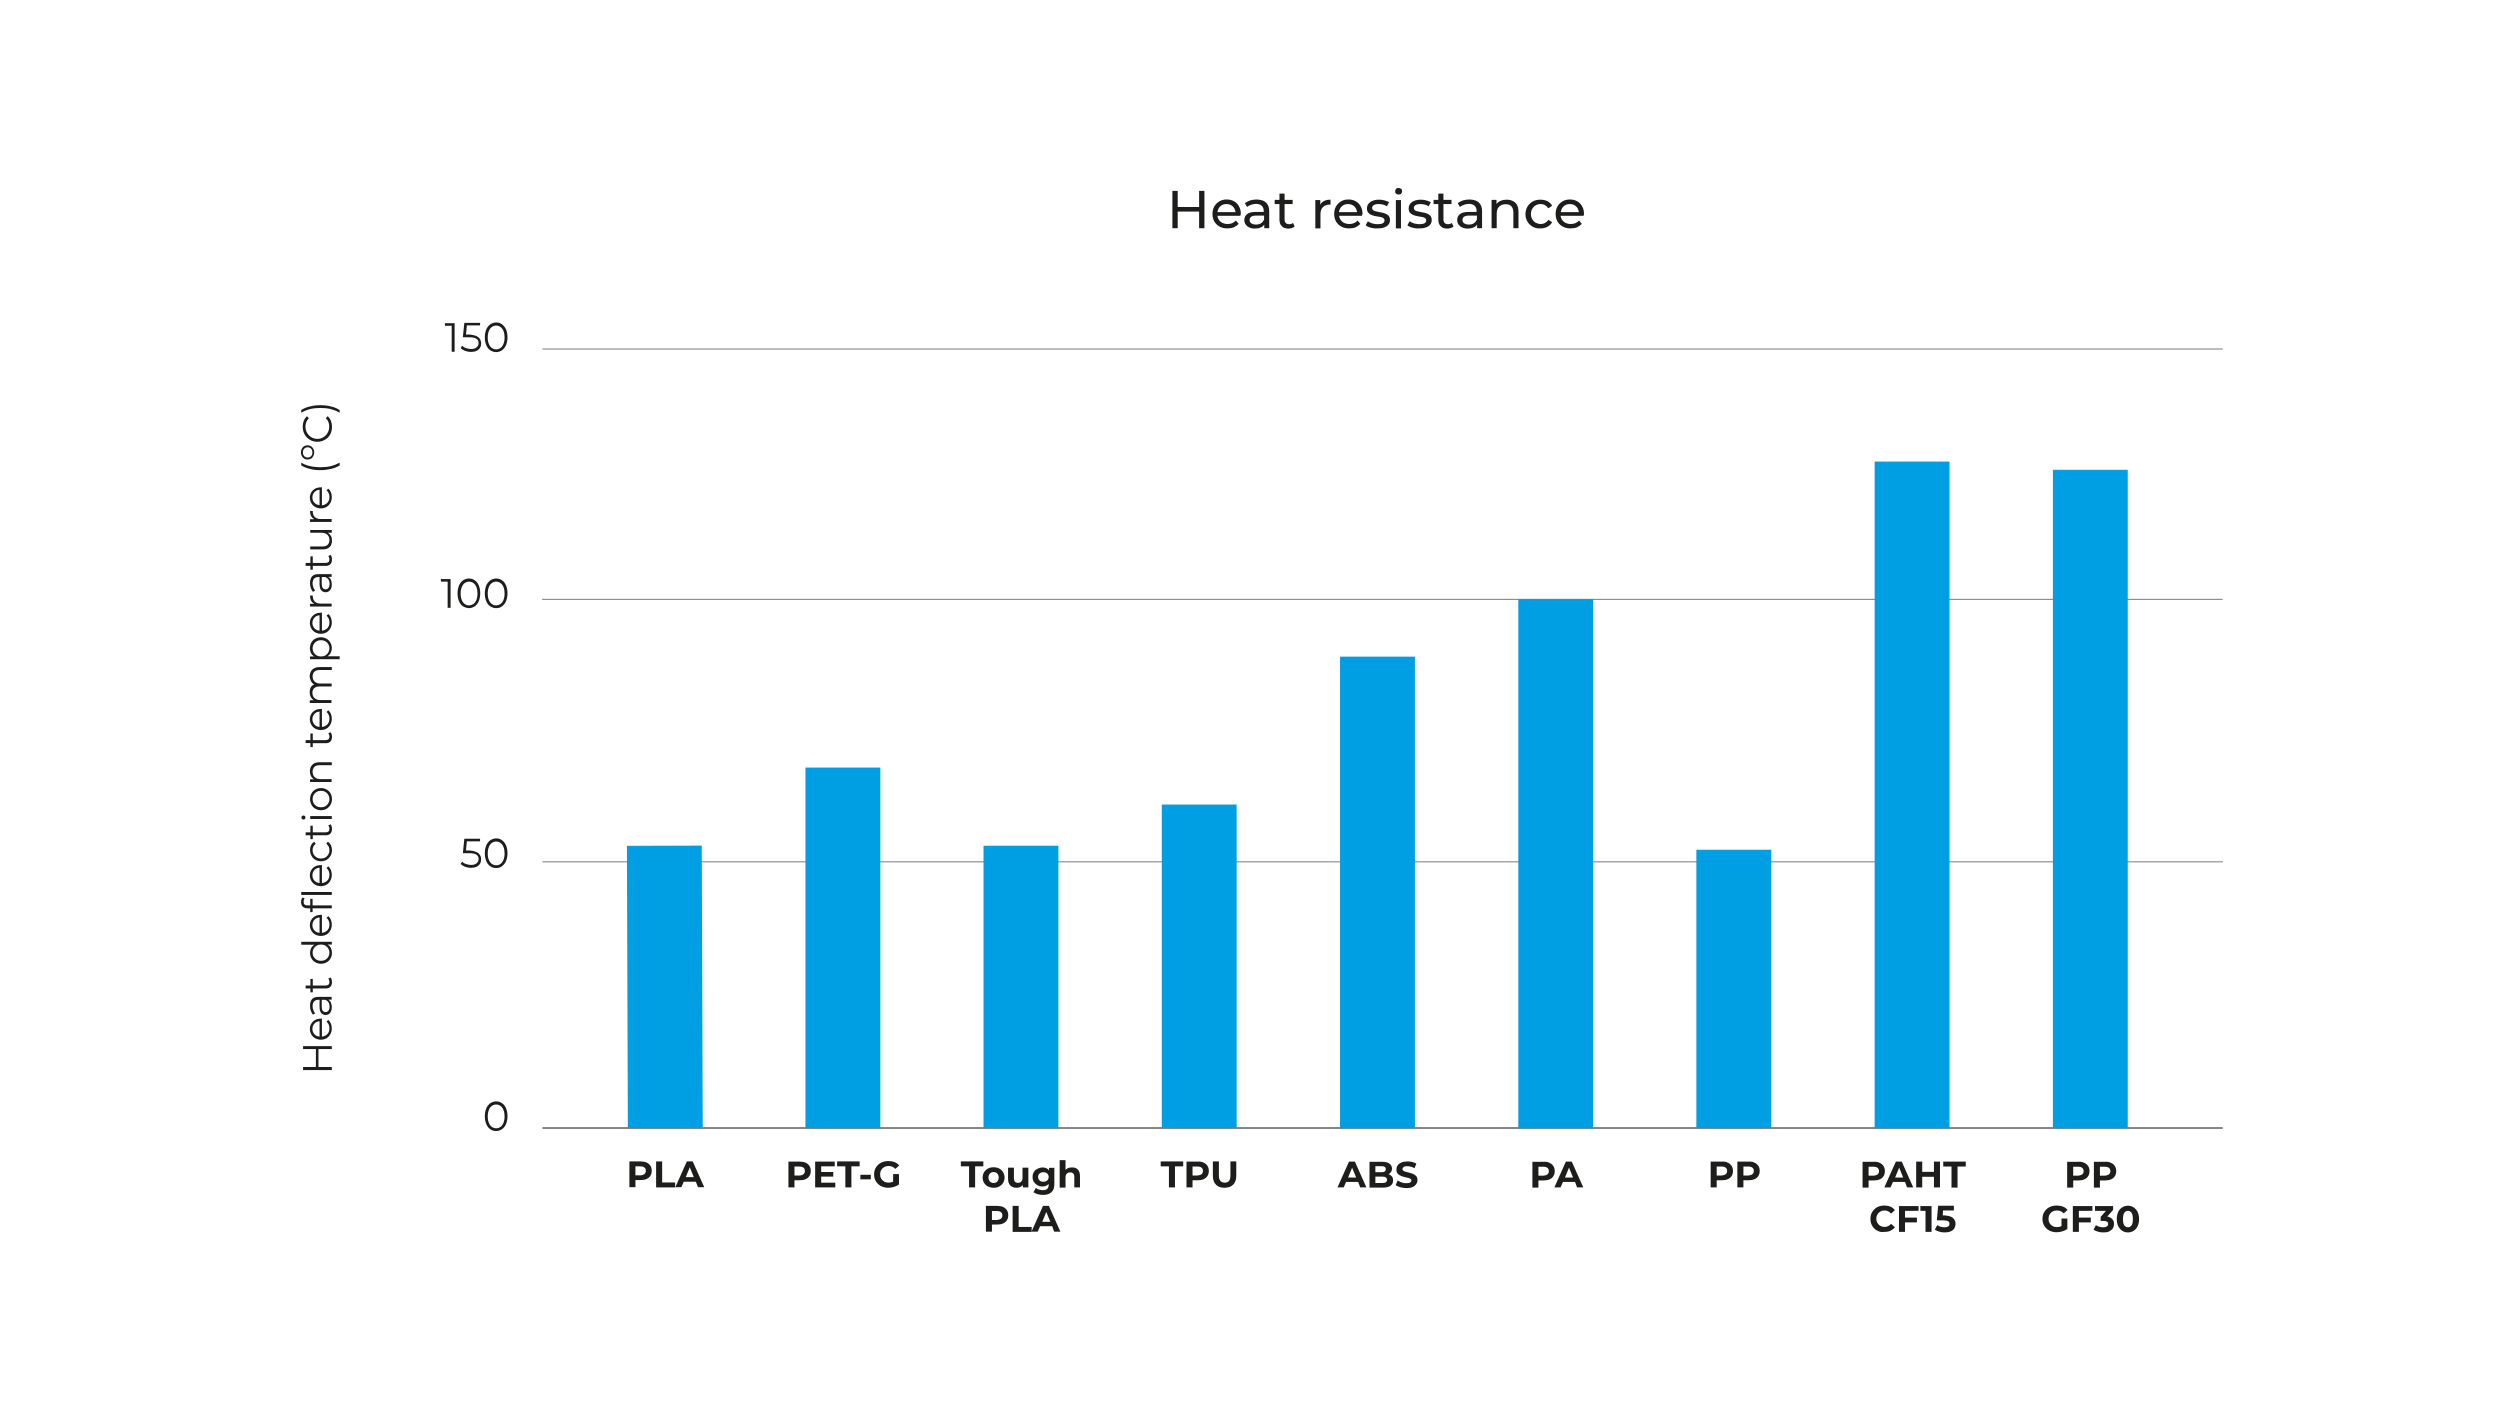 <?xml version="1.0" encoding="utf-8"?>
<!-- Generator: Adobe Illustrator 24.1.1, SVG Export Plug-In . SVG Version: 6.00 Build 0)  -->
<svg version="1.1" id="Capa_1" xmlns="http://www.w3.org/2000/svg" xmlns:xlink="http://www.w3.org/1999/xlink" x="0px" y="0px"
	 viewBox="0 0 1366 768" style="enable-background:new 0 0 1366 768;" xml:space="preserve">
<style type="text/css">
	.st0{fill:#F4F4F4;}
	.st1{fill:#212E40;}
	.st2{fill:#009EE2;}
	.st3{fill:#E6E6E6;}
	.st4{fill:#868686;}
	.st5{fill:#1D1D1B;}
	.st6{fill:#B1B1B1;}
	.st7{fill:#F29100;}
	.st8{fill:#2DAB66;}
	.st9{fill:#FFFFFF;}
</style>
<g>
	<g>
		<rect x="296.2" y="327.2" class="st4" width="918.3" height="0.6"/>
	</g>
	<g>
		<rect x="296.4" y="615.8" class="st4" width="918.1" height="1.1"/>
	</g>
	<g>
		<rect x="296.4" y="470.6" class="st4" width="918.2" height="0.6"/>
	</g>
	<g>
		<rect x="296.4" y="190.4" class="st4" width="918.1" height="0.6"/>
	</g>
</g>
<g>
	<path class="st5" d="M165.6,571.6h15.7v1.6H174v9.8h7.3v1.7h-15.7v-1.7h7v-9.8h-7V571.6z"/>
	<path class="st5" d="M175.9,556.5v9.9c1.2-0.1,2.2-0.6,3-1.4c0.8-0.9,1.1-1.9,1.1-3.2c0-0.7-0.1-1.4-0.4-2
		c-0.3-0.6-0.6-1.1-1.2-1.6l1-0.9c0.6,0.5,1.1,1.2,1.4,2c0.3,0.8,0.5,1.6,0.5,2.6c0,1.2-0.3,2.3-0.8,3.2c-0.5,0.9-1.2,1.7-2.1,2.2
		c-0.9,0.5-1.9,0.8-3.1,0.8c-1.2,0-2.2-0.3-3.1-0.8s-1.6-1.2-2.1-2.1c-0.5-0.9-0.8-1.9-0.8-3c0-1.1,0.3-2.1,0.8-2.9s1.2-1.5,2.1-2
		s1.9-0.7,3.1-0.7L175.9,556.5z M171.8,565.1c0.7,0.8,1.7,1.2,2.8,1.3V558c-1.2,0.1-2.1,0.5-2.8,1.3c-0.7,0.8-1.1,1.7-1.1,2.9
		C170.7,563.4,171.1,564.3,171.8,565.1z"/>
	<path class="st5" d="M170.5,545.9c0.8-0.8,1.9-1.2,3.4-1.2h7.3v1.5h-1.8c0.6,0.4,1.1,0.9,1.4,1.6c0.3,0.7,0.5,1.5,0.5,2.5
		c0,1.3-0.3,2.4-0.9,3.1c-0.6,0.8-1.5,1.2-2.5,1.2c-1,0-1.8-0.4-2.4-1.1c-0.6-0.7-0.9-1.9-0.9-3.5v-3.7h-0.7c-1,0-1.8,0.3-2.3,0.9
		c-0.5,0.6-0.8,1.4-0.8,2.5c0,0.7,0.1,1.5,0.4,2.2c0.2,0.7,0.6,1.3,1,1.8l-1.2,0.7c-0.5-0.6-0.9-1.3-1.2-2.2
		c-0.3-0.8-0.4-1.7-0.4-2.6C169.4,547.9,169.8,546.7,170.5,545.9z M179.5,547.7c-0.4-0.6-1-1.1-1.8-1.4h-1.9v3.7c0,2,0.7,3,2.1,3
		c0.7,0,1.2-0.3,1.6-0.8c0.4-0.5,0.6-1.3,0.6-2.2C180.1,549.1,179.9,548.4,179.5,547.7z"/>
	<path class="st5" d="M180.6,534.1c0.3,0.3,0.5,0.7,0.6,1.1c0.1,0.4,0.2,0.9,0.2,1.4c0,1.1-0.3,2-0.9,2.6c-0.6,0.6-1.4,0.9-2.5,0.9
		h-7.1v2.1h-1.3v-2.1h-2.6v-1.6h2.6v-3.6h1.3v3.6h7c0.7,0,1.2-0.2,1.6-0.5c0.4-0.4,0.5-0.9,0.5-1.5c0-0.3-0.1-0.6-0.2-1
		c-0.1-0.3-0.3-0.6-0.4-0.8L180.6,534.1z"/>
	<path class="st5" d="M164.6,514.6h16.7v1.5h-2.3c0.8,0.5,1.4,1.1,1.8,1.9c0.4,0.8,0.6,1.7,0.6,2.7c0,1.1-0.3,2.1-0.8,3
		c-0.5,0.9-1.2,1.6-2.1,2.1c-0.9,0.5-2,0.8-3.1,0.8s-2.2-0.3-3.1-0.8c-0.9-0.5-1.6-1.2-2.1-2.1c-0.5-0.9-0.8-1.9-0.8-3
		c0-1,0.2-1.8,0.6-2.6c0.4-0.8,1-1.4,1.7-1.9h-7.1V514.6z M179.4,518.3c-0.4-0.7-0.9-1.2-1.6-1.6c-0.7-0.4-1.5-0.6-2.4-0.6
		s-1.7,0.2-2.4,0.6c-0.7,0.4-1.2,0.9-1.6,1.6c-0.4,0.7-0.6,1.4-0.6,2.2c0,0.8,0.2,1.6,0.6,2.3c0.4,0.7,0.9,1.2,1.6,1.6
		c0.7,0.4,1.5,0.6,2.4,0.6s1.7-0.2,2.4-0.6c0.7-0.4,1.2-0.9,1.6-1.6c0.4-0.7,0.6-1.4,0.6-2.3C180,519.7,179.8,519,179.4,518.3z"/>
	<path class="st5" d="M175.9,499.8v9.9c1.2-0.1,2.2-0.6,3-1.4c0.8-0.9,1.1-1.9,1.1-3.2c0-0.7-0.1-1.4-0.4-2
		c-0.3-0.6-0.6-1.1-1.2-1.6l1-0.9c0.6,0.5,1.1,1.2,1.4,2c0.3,0.8,0.5,1.6,0.5,2.6c0,1.2-0.3,2.3-0.8,3.2c-0.5,0.9-1.2,1.7-2.1,2.2
		c-0.9,0.5-1.9,0.8-3.1,0.8c-1.2,0-2.2-0.3-3.1-0.8c-0.9-0.5-1.6-1.2-2.1-2.1c-0.5-0.9-0.8-1.9-0.8-3c0-1.1,0.3-2.1,0.8-2.9
		s1.2-1.5,2.1-2s1.9-0.7,3.1-0.7L175.9,499.8z M171.8,508.4c0.7,0.8,1.7,1.2,2.8,1.3v-8.4c-1.2,0.1-2.1,0.5-2.8,1.3
		c-0.7,0.8-1.1,1.7-1.1,2.9C170.7,506.7,171.1,507.6,171.8,508.4z"/>
	<path class="st5" d="M166.4,494.2c0.4,0.4,0.9,0.5,1.7,0.5h1.4v-3.6h1.3v3.6h10.5v1.6h-10.5v2.1h-1.3v-2.1H168
		c-1.1,0-1.9-0.3-2.6-0.9c-0.6-0.6-0.9-1.5-0.9-2.6c0-0.4,0.1-0.9,0.2-1.3c0.1-0.4,0.3-0.8,0.6-1.1l1.2,0.5c-0.4,0.5-0.6,1-0.6,1.8
		C165.9,493.3,166,493.9,166.4,494.2z M164.6,489v-1.6h16.7v1.6H164.6z"/>
	<path class="st5" d="M175.9,472.6v9.9c1.2-0.1,2.2-0.6,3-1.4c0.8-0.9,1.1-1.9,1.1-3.2c0-0.7-0.1-1.4-0.4-2
		c-0.3-0.6-0.6-1.1-1.2-1.6l1-0.9c0.6,0.5,1.1,1.2,1.4,2c0.3,0.8,0.5,1.6,0.5,2.6c0,1.2-0.3,2.3-0.8,3.2c-0.5,0.9-1.2,1.7-2.1,2.2
		c-0.9,0.5-1.9,0.8-3.1,0.8c-1.2,0-2.2-0.3-3.1-0.8c-0.9-0.5-1.6-1.2-2.1-2.1c-0.5-0.9-0.8-1.9-0.8-3c0-1.1,0.3-2.1,0.8-2.9
		c0.5-0.9,1.2-1.5,2.1-2s1.9-0.7,3.1-0.7L175.9,472.6z M171.8,481.2c0.7,0.8,1.7,1.2,2.8,1.3v-8.4c-1.2,0.1-2.1,0.5-2.8,1.3
		c-0.7,0.8-1.1,1.7-1.1,2.9C170.7,479.5,171.1,480.4,171.8,481.2z"/>
	<path class="st5" d="M180.6,467.6c-0.5,0.9-1.2,1.6-2.1,2.2c-0.9,0.5-2,0.8-3.1,0.8c-1.2,0-2.2-0.3-3.1-0.8s-1.6-1.2-2.1-2.2
		c-0.5-0.9-0.8-2-0.8-3.1c0-1,0.2-1.9,0.6-2.7c0.4-0.8,1-1.4,1.7-1.9l0.8,1.2c-0.6,0.4-1,0.9-1.3,1.5c-0.3,0.6-0.4,1.2-0.4,2
		c0,0.9,0.2,1.6,0.6,2.3c0.4,0.7,0.9,1.2,1.6,1.6c0.7,0.4,1.5,0.6,2.4,0.6c0.9,0,1.7-0.2,2.4-0.6c0.7-0.4,1.2-0.9,1.6-1.6
		c0.4-0.7,0.6-1.4,0.6-2.3c0-0.7-0.1-1.4-0.4-2c-0.3-0.6-0.7-1.1-1.3-1.5l0.8-1.2c0.8,0.5,1.3,1.1,1.7,1.9c0.4,0.8,0.6,1.7,0.6,2.7
		C181.4,465.6,181.1,466.7,180.6,467.6z"/>
	<path class="st5" d="M180.6,450.4c0.3,0.3,0.5,0.7,0.6,1.1c0.1,0.4,0.2,0.9,0.2,1.4c0,1.1-0.3,2-0.9,2.6c-0.6,0.6-1.4,0.9-2.5,0.9
		h-7.1v2.1h-1.3v-2.1h-2.6v-1.6h2.6v-3.6h1.3v3.6h7c0.7,0,1.2-0.2,1.6-0.5c0.4-0.4,0.5-0.9,0.5-1.5c0-0.3-0.1-0.6-0.2-1
		c-0.1-0.3-0.3-0.6-0.4-0.8L180.6,450.4z"/>
	<path class="st5" d="M166.6,447.5c-0.2,0.2-0.5,0.3-0.8,0.3c-0.3,0-0.6-0.1-0.8-0.3c-0.2-0.2-0.3-0.5-0.3-0.8
		c0-0.3,0.1-0.6,0.3-0.8c0.2-0.2,0.5-0.3,0.8-0.3c0.3,0,0.6,0.1,0.8,0.3c0.2,0.2,0.3,0.5,0.3,0.8C166.9,447,166.8,447.3,166.6,447.5
		z M169.5,447.5v-1.6h11.8v1.6H169.5z"/>
	<path class="st5" d="M180.6,439.7c-0.5,0.9-1.2,1.6-2.1,2.2c-0.9,0.5-1.9,0.8-3.1,0.8c-1.2,0-2.2-0.3-3.1-0.8s-1.6-1.2-2.1-2.2
		c-0.5-0.9-0.8-1.9-0.8-3.1c0-1.1,0.3-2.2,0.8-3.1c0.5-0.9,1.2-1.6,2.1-2.1c0.9-0.5,1.9-0.8,3.1-0.8c1.2,0,2.2,0.3,3.1,0.8
		c0.9,0.5,1.6,1.2,2.1,2.1c0.5,0.9,0.8,1.9,0.8,3.1C181.4,437.7,181.1,438.8,180.6,439.7z M179.4,434.3c-0.4-0.7-0.9-1.2-1.6-1.6
		c-0.7-0.4-1.5-0.6-2.4-0.6s-1.7,0.2-2.4,0.6c-0.7,0.4-1.2,0.9-1.6,1.6c-0.4,0.7-0.6,1.4-0.6,2.3c0,0.8,0.2,1.6,0.6,2.3
		c0.4,0.7,0.9,1.2,1.6,1.6c0.7,0.4,1.5,0.6,2.4,0.6s1.7-0.2,2.4-0.6c0.7-0.4,1.2-0.9,1.6-1.6c0.4-0.7,0.6-1.4,0.6-2.3
		C180,435.8,179.8,435,179.4,434.3z"/>
	<path class="st5" d="M170.7,417.8c0.9-0.9,2.1-1.3,3.8-1.3h6.8v1.6h-6.7c-1.2,0-2.2,0.3-2.8,0.9c-0.6,0.6-1,1.5-1,2.6
		c0,1.3,0.4,2.3,1.1,3c0.8,0.7,1.8,1.1,3.1,1.1h6.2v1.6h-11.8v-1.5h2.2c-0.7-0.4-1.3-1-1.7-1.8c-0.4-0.8-0.6-1.7-0.6-2.7
		C169.4,419.9,169.8,418.7,170.7,417.8z"/>
	<path class="st5" d="M180.6,400.1c0.3,0.3,0.5,0.7,0.6,1.1c0.1,0.4,0.2,0.9,0.2,1.4c0,1.1-0.3,2-0.9,2.6c-0.6,0.6-1.4,0.9-2.5,0.9
		h-7.1v2.1h-1.3V406h-2.6v-1.6h2.6v-3.6h1.3v3.6h7c0.7,0,1.2-0.2,1.6-0.5c0.4-0.4,0.5-0.9,0.5-1.5c0-0.3-0.1-0.6-0.2-1
		c-0.1-0.3-0.3-0.6-0.4-0.8L180.6,400.1z"/>
	<path class="st5" d="M175.9,387.3v9.9c1.2-0.1,2.2-0.6,3-1.4c0.8-0.9,1.1-1.9,1.1-3.2c0-0.7-0.1-1.4-0.4-2
		c-0.3-0.6-0.6-1.1-1.2-1.6l1-0.9c0.6,0.5,1.1,1.2,1.4,2c0.3,0.8,0.5,1.6,0.5,2.6c0,1.2-0.3,2.3-0.8,3.2c-0.5,0.9-1.2,1.7-2.1,2.2
		c-0.9,0.5-1.9,0.8-3.1,0.8c-1.2,0-2.2-0.3-3.1-0.8c-0.9-0.5-1.6-1.2-2.1-2.1c-0.5-0.9-0.8-1.9-0.8-3c0-1.1,0.3-2.1,0.8-2.9
		c0.5-0.9,1.2-1.5,2.1-2s1.9-0.7,3.1-0.7L175.9,387.3z M171.8,395.9c0.7,0.8,1.7,1.2,2.8,1.3v-8.4c-1.2,0.1-2.1,0.5-2.8,1.3
		c-0.7,0.8-1.1,1.7-1.1,2.9C170.7,394.1,171.1,395.1,171.8,395.9z"/>
	<path class="st5" d="M170.7,365.8c0.9-0.8,2.1-1.3,3.8-1.3h6.8v1.6h-6.7c-1.2,0-2.2,0.3-2.8,0.9c-0.6,0.6-1,1.4-1,2.5
		c0,1.2,0.4,2.2,1.1,2.9c0.8,0.7,1.8,1.1,3.1,1.1h6.2v1.6h-6.7c-1.2,0-2.2,0.3-2.8,0.9c-0.6,0.6-1,1.4-1,2.5c0,1.2,0.4,2.2,1.1,2.9
		c0.8,0.7,1.8,1.1,3.1,1.1h6.2v1.6h-11.8v-1.5h2.2c-0.7-0.4-1.3-1-1.7-1.8c-0.4-0.7-0.6-1.6-0.6-2.6c0-1,0.2-1.8,0.6-2.6
		c0.4-0.7,1-1.3,1.9-1.6c-0.8-0.4-1.4-1.1-1.8-1.9c-0.4-0.8-0.7-1.7-0.7-2.8C169.4,367.8,169.8,366.6,170.7,365.8z"/>
	<path class="st5" d="M170.1,351.1c0.5-0.9,1.2-1.6,2.1-2.1c0.9-0.5,2-0.8,3.1-0.8c1.2,0,2.2,0.3,3.1,0.8c0.9,0.5,1.6,1.2,2.1,2.1
		c0.5,0.9,0.8,1.9,0.8,3c0,1-0.2,1.8-0.6,2.6s-1,1.4-1.7,1.9h6.6v1.6h-16.2v-1.5h2.3c-0.8-0.5-1.4-1.1-1.8-1.9
		c-0.4-0.8-0.6-1.7-0.6-2.7C169.4,353,169.6,352,170.1,351.1z M179.4,352c-0.4-0.7-0.9-1.2-1.6-1.6c-0.7-0.4-1.5-0.6-2.4-0.6
		s-1.7,0.2-2.4,0.6c-0.7,0.4-1.2,0.9-1.6,1.6c-0.4,0.7-0.6,1.4-0.6,2.2c0,0.8,0.2,1.6,0.6,2.3c0.4,0.7,0.9,1.2,1.6,1.6
		c0.7,0.4,1.5,0.6,2.4,0.6s1.7-0.2,2.4-0.6c0.7-0.4,1.2-0.9,1.6-1.6c0.4-0.7,0.6-1.4,0.6-2.3C180,353.4,179.8,352.7,179.4,352z"/>
	<path class="st5" d="M175.9,334.7v9.9c1.2-0.1,2.2-0.6,3-1.4c0.8-0.9,1.1-1.9,1.1-3.2c0-0.7-0.1-1.4-0.4-2
		c-0.3-0.6-0.6-1.1-1.2-1.6l1-0.9c0.6,0.5,1.1,1.2,1.4,2c0.3,0.8,0.5,1.6,0.5,2.6c0,1.2-0.3,2.3-0.8,3.2c-0.5,0.9-1.2,1.7-2.1,2.2
		c-0.9,0.5-1.9,0.8-3.1,0.8c-1.2,0-2.2-0.3-3.1-0.8c-0.9-0.5-1.6-1.2-2.1-2.1c-0.5-0.9-0.8-1.9-0.8-3c0-1.1,0.3-2.1,0.8-2.9
		s1.2-1.5,2.1-2s1.9-0.7,3.1-0.7L175.9,334.7z M171.8,343.3c0.7,0.8,1.7,1.2,2.8,1.3v-8.4c-1.2,0.1-2.1,0.5-2.8,1.3
		c-0.7,0.8-1.1,1.7-1.1,2.9C170.7,341.5,171.1,342.5,171.8,343.3z"/>
	<path class="st5" d="M170,328.2c-0.4-0.7-0.6-1.7-0.6-2.8h1.5l0,0.4c0,1.2,0.4,2.2,1.1,2.9s1.8,1.1,3.2,1.1h6v1.6h-11.8v-1.5h2.3
		C171,329.5,170.4,329,170,328.2z"/>
	<path class="st5" d="M170.5,314.9c0.8-0.8,1.9-1.2,3.4-1.2h7.3v1.5h-1.8c0.6,0.4,1.1,0.9,1.4,1.6c0.3,0.7,0.5,1.5,0.5,2.5
		c0,1.3-0.3,2.4-0.9,3.1c-0.6,0.8-1.5,1.2-2.5,1.2c-1,0-1.8-0.4-2.4-1.1c-0.6-0.7-0.9-1.9-0.9-3.5v-3.7h-0.7c-1,0-1.8,0.3-2.3,0.9
		c-0.5,0.6-0.8,1.4-0.8,2.5c0,0.7,0.1,1.5,0.4,2.2c0.2,0.7,0.6,1.3,1,1.8l-1.2,0.7c-0.5-0.6-0.9-1.3-1.2-2.2
		c-0.3-0.8-0.4-1.7-0.4-2.6C169.4,317,169.8,315.8,170.5,314.9z M179.5,316.7c-0.4-0.6-1-1.1-1.8-1.4h-1.9v3.7c0,2,0.7,3,2.1,3
		c0.7,0,1.2-0.3,1.6-0.8s0.6-1.3,0.6-2.2C180.1,318.2,179.9,317.4,179.5,316.7z"/>
	<path class="st5" d="M180.6,303.2c0.3,0.3,0.5,0.7,0.6,1.1c0.1,0.4,0.2,0.9,0.2,1.4c0,1.1-0.3,2-0.9,2.6c-0.6,0.6-1.4,0.9-2.5,0.9
		h-7.1v2.1h-1.3v-2.1h-2.6v-1.6h2.6v-3.6h1.3v3.6h7c0.7,0,1.2-0.2,1.6-0.5c0.4-0.4,0.5-0.9,0.5-1.5c0-0.3-0.1-0.6-0.2-1
		c-0.1-0.3-0.3-0.6-0.4-0.8L180.6,303.2z"/>
	<path class="st5" d="M169.5,289.6h11.8v1.5h-2.2c0.7,0.4,1.3,1,1.7,1.7s0.6,1.6,0.6,2.5c0,1.5-0.4,2.8-1.3,3.6
		c-0.9,0.9-2.1,1.3-3.8,1.3h-6.8v-1.6h6.7c1.2,0,2.2-0.3,2.8-0.9c0.6-0.6,1-1.5,1-2.6c0-1.2-0.4-2.2-1.1-2.9
		c-0.8-0.7-1.8-1.1-3.2-1.1h-6.2V289.6z"/>
	<path class="st5" d="M170,282c-0.4-0.7-0.6-1.7-0.6-2.8h1.5l0,0.4c0,1.2,0.4,2.2,1.1,2.9c0.8,0.7,1.8,1.1,3.2,1.1h6v1.6h-11.8v-1.5
		h2.3C171,283.3,170.4,282.7,170,282z"/>
	<path class="st5" d="M175.9,266.2v9.9c1.2-0.1,2.2-0.6,3-1.4c0.8-0.9,1.1-1.9,1.1-3.2c0-0.7-0.1-1.4-0.4-2
		c-0.3-0.6-0.6-1.1-1.2-1.6l1-0.9c0.6,0.5,1.1,1.2,1.4,2c0.3,0.8,0.5,1.6,0.5,2.6c0,1.2-0.3,2.3-0.8,3.2c-0.5,0.9-1.2,1.7-2.1,2.2
		c-0.9,0.5-1.9,0.8-3.1,0.8c-1.2,0-2.2-0.3-3.1-0.8c-0.9-0.5-1.6-1.2-2.1-2.1c-0.5-0.9-0.8-1.9-0.8-3c0-1.1,0.3-2.1,0.8-2.9
		s1.2-1.5,2.1-2s1.9-0.7,3.1-0.7L175.9,266.2z M171.8,274.7c0.7,0.8,1.7,1.2,2.8,1.3v-8.4c-1.2,0.1-2.1,0.5-2.8,1.3
		c-0.7,0.8-1.1,1.7-1.1,2.9C170.7,273,171.1,274,171.8,274.7z"/>
	<path class="st5" d="M180.9,256.2c-1.8,0.4-3.7,0.7-5.8,0.7c-2.1,0-4-0.2-5.8-0.7c-1.8-0.4-3.4-1.1-4.7-1.9v-1.5
		c1.5,0.9,3.1,1.5,4.9,1.9c1.7,0.4,3.6,0.6,5.6,0.6s3.9-0.2,5.6-0.6c1.7-0.4,3.4-1.1,4.9-1.9v1.5
		C184.3,255.1,182.7,255.8,180.9,256.2z"/>
	<path class="st5" d="M171.2,249.2c-0.3,0.6-0.7,1.1-1.3,1.4c-0.5,0.3-1.2,0.5-1.9,0.5c-0.7,0-1.3-0.2-1.8-0.5
		c-0.5-0.3-1-0.8-1.3-1.4c-0.3-0.6-0.5-1.3-0.5-2s0.2-1.4,0.5-2c0.3-0.6,0.7-1.1,1.3-1.4c0.5-0.3,1.2-0.5,1.8-0.5
		c0.7,0,1.3,0.2,1.9,0.5c0.5,0.3,1,0.8,1.3,1.4c0.3,0.6,0.5,1.3,0.5,2S171.5,248.6,171.2,249.2z M170,245.2
		c-0.5-0.5-1.1-0.8-1.9-0.8c-0.8,0-1.4,0.3-1.9,0.8s-0.7,1.2-0.7,2c0,0.8,0.2,1.4,0.7,2c0.5,0.5,1.1,0.8,1.9,0.8
		c0.8,0,1.4-0.3,1.9-0.8c0.5-0.5,0.7-1.2,0.7-2C170.7,246.4,170.4,245.7,170,245.2z"/>
	<path class="st5" d="M180.4,237.4c-0.7,1.3-1.6,2.2-2.9,2.9c-1.2,0.7-2.6,1.1-4.1,1.1c-1.5,0-2.9-0.4-4.1-1.1
		c-1.2-0.7-2.2-1.7-2.9-3c-0.7-1.3-1-2.7-1-4.2c0-1.2,0.2-2.2,0.6-3.2s1-1.8,1.7-2.5l1.1,1.1c-1.2,1.2-1.9,2.8-1.9,4.6
		c0,1.2,0.3,2.4,0.9,3.4c0.6,1,1.3,1.8,2.3,2.4c1,0.6,2.1,0.9,3.3,0.9c1.2,0,2.3-0.3,3.3-0.9c1-0.6,1.8-1.4,2.3-2.4
		c0.6-1,0.9-2.1,0.9-3.4c0-1.9-0.6-3.4-1.9-4.6l1.1-1.1c0.7,0.7,1.3,1.5,1.7,2.5c0.4,1,0.6,2.1,0.6,3.2
		C181.4,234.7,181.1,236.1,180.4,237.4z"/>
	<path class="st5" d="M185.6,225.5c-1.5-0.9-3.1-1.5-4.9-2c-1.7-0.4-3.6-0.6-5.6-0.6c-2,0-3.9,0.2-5.6,0.6c-1.7,0.4-3.3,1.1-4.9,2
		V224c1.3-0.8,2.9-1.5,4.7-1.9c1.8-0.5,3.7-0.7,5.8-0.7c2,0,4,0.2,5.8,0.7c1.8,0.4,3.4,1.1,4.7,2V225.5z"/>
</g>
<g>
	<path class="st5" d="M248.4,176.5v15.7h-1.6V178h-3.7v-1.4H248.4z"/>
	<path class="st5" d="M261.3,184.2c1,0.8,1.6,2,1.6,3.4c0,0.9-0.2,1.7-0.6,2.4c-0.4,0.7-1.1,1.3-1.9,1.7c-0.9,0.4-1.9,0.6-3.1,0.6
		c-1.1,0-2.2-0.2-3.2-0.6c-1-0.4-1.8-0.9-2.4-1.5l0.8-1.3c0.5,0.5,1.2,1,2.1,1.3c0.9,0.3,1.8,0.5,2.8,0.5c1.3,0,2.3-0.3,3-0.9
		c0.7-0.6,1.1-1.4,1.1-2.3c0-1.1-0.4-1.9-1.2-2.4c-0.8-0.6-2.2-0.8-4.1-0.8h-3.3l0.8-7.9h8.6v1.4h-7.2l-0.5,5h2
		C258.6,183,260.2,183.4,261.3,184.2z"/>
	<path class="st5" d="M267.9,191.4c-1-0.6-1.7-1.6-2.2-2.8c-0.5-1.2-0.8-2.6-0.8-4.3c0-1.6,0.3-3,0.8-4.3c0.5-1.2,1.3-2.1,2.2-2.8
		c1-0.6,2-1,3.2-1s2.3,0.3,3.2,1s1.7,1.6,2.2,2.8c0.5,1.2,0.8,2.6,0.8,4.3c0,1.6-0.3,3-0.8,4.3c-0.5,1.2-1.3,2.1-2.2,2.8
		c-1,0.6-2,1-3.2,1S268.8,192,267.9,191.4z M273.5,190.1c0.7-0.5,1.2-1.2,1.6-2.2c0.4-1,0.6-2.1,0.6-3.5c0-1.4-0.2-2.6-0.6-3.5
		c-0.4-1-0.9-1.7-1.6-2.2c-0.7-0.5-1.5-0.8-2.4-0.8c-0.9,0-1.7,0.3-2.4,0.8s-1.2,1.2-1.6,2.2c-0.4,1-0.6,2.1-0.6,3.5
		c0,1.4,0.2,2.6,0.6,3.5c0.4,1,0.9,1.7,1.6,2.2s1.5,0.8,2.4,0.8C272,190.9,272.8,190.6,273.5,190.1z"/>
</g>
<g>
	<path class="st5" d="M246.2,316.4v15.7h-1.6v-14.3h-3.7v-1.4H246.2z"/>
	<path class="st5" d="M253,331.3c-1-0.6-1.7-1.6-2.2-2.8c-0.5-1.2-0.8-2.6-0.8-4.3c0-1.6,0.3-3,0.8-4.3c0.5-1.2,1.3-2.1,2.2-2.8
		c1-0.6,2-1,3.2-1c1.2,0,2.3,0.3,3.2,1c1,0.6,1.7,1.6,2.2,2.8c0.5,1.2,0.8,2.6,0.8,4.3c0,1.6-0.3,3-0.8,4.3
		c-0.5,1.2-1.3,2.1-2.2,2.8c-1,0.6-2,1-3.2,1C255,332.2,254,331.9,253,331.3z M258.7,330c0.7-0.5,1.2-1.2,1.6-2.2
		c0.4-1,0.6-2.1,0.6-3.5c0-1.4-0.2-2.6-0.6-3.5c-0.4-1-0.9-1.7-1.6-2.2s-1.5-0.8-2.4-0.8c-0.9,0-1.7,0.3-2.4,0.8
		c-0.7,0.5-1.2,1.2-1.6,2.2c-0.4,1-0.6,2.1-0.6,3.5c0,1.4,0.2,2.6,0.6,3.5c0.4,1,0.9,1.7,1.6,2.2c0.7,0.5,1.5,0.8,2.4,0.8
		C257.2,330.7,258,330.5,258.7,330z"/>
	<path class="st5" d="M267.9,331.3c-1-0.6-1.7-1.6-2.2-2.8c-0.5-1.2-0.8-2.6-0.8-4.3c0-1.6,0.3-3,0.8-4.3c0.5-1.2,1.3-2.1,2.2-2.8
		c1-0.6,2-1,3.2-1s2.3,0.3,3.2,1c1,0.6,1.7,1.6,2.2,2.8c0.5,1.2,0.8,2.6,0.8,4.3c0,1.6-0.3,3-0.8,4.3c-0.5,1.2-1.3,2.1-2.2,2.8
		s-2,1-3.2,1S268.8,331.9,267.9,331.3z M273.5,330c0.7-0.5,1.2-1.2,1.6-2.2c0.4-1,0.6-2.1,0.6-3.5c0-1.4-0.2-2.6-0.6-3.5
		c-0.4-1-0.9-1.7-1.6-2.2c-0.7-0.5-1.5-0.8-2.4-0.8c-0.9,0-1.7,0.3-2.4,0.8s-1.2,1.2-1.6,2.2c-0.4,1-0.6,2.1-0.6,3.5
		c0,1.4,0.2,2.6,0.6,3.5c0.4,1,0.9,1.7,1.6,2.2s1.5,0.8,2.4,0.8C272,330.7,272.8,330.5,273.5,330z"/>
</g>
<g>
	<path class="st5" d="M261.3,466.1c1,0.8,1.6,2,1.6,3.4c0,0.9-0.2,1.7-0.6,2.4c-0.4,0.7-1.1,1.3-1.9,1.7c-0.9,0.4-1.9,0.6-3.1,0.6
		c-1.1,0-2.2-0.2-3.2-0.6c-1-0.4-1.8-0.9-2.4-1.5l0.8-1.3c0.5,0.5,1.2,1,2.1,1.3c0.9,0.3,1.8,0.5,2.8,0.5c1.3,0,2.3-0.3,3-0.9
		c0.7-0.6,1.1-1.4,1.1-2.3c0-1.1-0.4-1.9-1.2-2.4c-0.8-0.6-2.2-0.8-4.1-0.8h-3.3l0.8-7.9h8.6v1.4h-7.2l-0.5,5h2
		C258.6,464.9,260.2,465.3,261.3,466.1z"/>
	<path class="st5" d="M267.9,473.3c-1-0.6-1.7-1.6-2.2-2.8c-0.5-1.2-0.8-2.6-0.8-4.3s0.3-3,0.8-4.3c0.5-1.2,1.3-2.1,2.2-2.8
		c1-0.6,2-1,3.2-1s2.3,0.3,3.2,1s1.7,1.6,2.2,2.8c0.5,1.2,0.8,2.6,0.8,4.3s-0.3,3-0.8,4.3c-0.5,1.2-1.3,2.1-2.2,2.8s-2,1-3.2,1
		S268.8,474,267.9,473.3z M273.5,472c0.7-0.5,1.2-1.2,1.6-2.2c0.4-1,0.6-2.1,0.6-3.5s-0.2-2.6-0.6-3.5c-0.4-1-0.9-1.7-1.6-2.2
		c-0.7-0.5-1.5-0.8-2.4-0.8c-0.9,0-1.7,0.3-2.4,0.8s-1.2,1.2-1.6,2.2c-0.4,1-0.6,2.1-0.6,3.5s0.2,2.6,0.6,3.5c0.4,1,0.9,1.7,1.6,2.2
		s1.5,0.8,2.4,0.8C272,472.8,272.8,472.6,273.5,472z"/>
</g>
<g>
	<path class="st5" d="M267.9,617c-1-0.6-1.7-1.6-2.2-2.8c-0.5-1.2-0.8-2.6-0.8-4.3c0-1.6,0.3-3,0.8-4.3c0.5-1.2,1.3-2.1,2.2-2.8
		c1-0.6,2-1,3.2-1s2.3,0.3,3.2,1c1,0.6,1.7,1.6,2.2,2.8c0.5,1.2,0.8,2.6,0.8,4.3c0,1.6-0.3,3-0.8,4.3c-0.5,1.2-1.3,2.1-2.2,2.8
		c-1,0.6-2,1-3.2,1S268.8,617.7,267.9,617z M273.5,615.7c0.7-0.5,1.2-1.2,1.6-2.2c0.4-1,0.6-2.1,0.6-3.5c0-1.4-0.2-2.6-0.6-3.5
		c-0.4-1-0.9-1.7-1.6-2.2c-0.7-0.5-1.5-0.8-2.4-0.8c-0.9,0-1.7,0.3-2.4,0.8s-1.2,1.2-1.6,2.2c-0.4,1-0.6,2.1-0.6,3.5
		c0,1.4,0.2,2.6,0.6,3.5c0.4,1,0.9,1.7,1.6,2.2c0.7,0.5,1.5,0.8,2.4,0.8C272,616.5,272.8,616.2,273.5,615.7z"/>
</g>
<g>
	<path class="st5" d="M353.3,635.2c0.9,0.4,1.6,1,2.1,1.8c0.5,0.8,0.7,1.7,0.7,2.7c0,1-0.2,1.9-0.7,2.7c-0.5,0.8-1.2,1.4-2.1,1.8
		c-0.9,0.4-2,0.6-3.3,0.6h-2.8v3.9h-3.3v-14.1h6.1C351.3,634.6,352.4,634.8,353.3,635.2z M352.1,641.5c0.5-0.4,0.8-1,0.8-1.8
		c0-0.8-0.3-1.4-0.8-1.8c-0.5-0.4-1.3-0.6-2.2-0.6h-2.7v4.9h2.7C350.9,642.2,351.6,641.9,352.1,641.5z"/>
	<path class="st5" d="M358.5,634.6h3.3v11.5h7.1v2.7h-10.4V634.6z"/>
	<path class="st5" d="M380.2,645.7h-6.6l-1.3,3H369l6.3-14.1h3.2l6.3,14.1h-3.4L380.2,645.7z M379.1,643.2l-2.2-5.4l-2.2,5.4H379.1z
		"/>
</g>
<g>
	<g>
		
			<rect x="342.8" y="462.1" transform="matrix(1 -3.323138e-03 3.323138e-03 1 -1.79 1.21)" class="st2" width="40.9" height="154.2"/>
	</g>
</g>
<g>
	<path class="st5" d="M658.1,104.3v20.4h-2.9v-9.1h-11.7v9.1h-2.9v-20.4h2.9v8.8h11.7v-8.8H658.1z"/>
	<path class="st5" d="M677.7,117.9h-12.5c0.2,1.4,0.8,2.5,1.8,3.3c1,0.8,2.3,1.2,3.8,1.2c1.8,0,3.3-0.6,4.5-1.9l1.5,1.8
		c-0.7,0.8-1.6,1.4-2.6,1.9c-1,0.4-2.2,0.6-3.5,0.6c-1.6,0-3.1-0.3-4.3-1c-1.3-0.7-2.2-1.6-2.9-2.8c-0.7-1.2-1-2.6-1-4.1
		c0-1.5,0.3-2.9,1-4.1c0.7-1.2,1.6-2.1,2.8-2.8c1.2-0.7,2.5-1,4-1s2.8,0.3,4,1c1.2,0.7,2.1,1.6,2.7,2.8c0.7,1.2,1,2.6,1,4.1
		C677.8,117.3,677.8,117.6,677.7,117.9z M666.8,112.7c-0.9,0.8-1.4,1.9-1.6,3.2h9.9c-0.2-1.3-0.7-2.4-1.6-3.2
		c-0.9-0.8-2-1.2-3.4-1.2S667.7,111.9,666.8,112.7z"/>
	<path class="st5" d="M691.8,110.7c1.1,1.1,1.7,2.6,1.7,4.7v9.3h-2.7v-2c-0.5,0.7-1.1,1.3-2,1.6c-0.9,0.4-1.9,0.6-3.1,0.6
		c-1.7,0-3.1-0.4-4.2-1.3c-1-0.8-1.6-1.9-1.6-3.3c0-1.4,0.5-2.5,1.5-3.3c1-0.8,2.6-1.2,4.7-1.2h4.4v-0.6c0-1.2-0.4-2.1-1.1-2.8
		c-0.7-0.6-1.7-1-3.1-1c-0.9,0-1.8,0.2-2.7,0.5c-0.9,0.3-1.6,0.7-2.2,1.2l-1.2-2.1c0.8-0.6,1.8-1.1,2.9-1.5c1.1-0.3,2.3-0.5,3.5-0.5
		C689,109.1,690.7,109.6,691.8,110.7z M689,122c0.8-0.5,1.3-1.2,1.7-2v-2.2h-4.3c-2.4,0-3.6,0.8-3.6,2.4c0,0.8,0.3,1.4,0.9,1.8
		c0.6,0.4,1.4,0.7,2.5,0.7S688.2,122.5,689,122z"/>
	<path class="st5" d="M707.4,123.8c-0.4,0.3-0.9,0.6-1.5,0.8c-0.6,0.2-1.2,0.3-1.9,0.3c-1.6,0-2.8-0.4-3.6-1.3
		c-0.9-0.8-1.3-2-1.3-3.6v-8.5h-2.6v-2.3h2.6v-3.4h2.8v3.4h4.4v2.3h-4.4v8.4c0,0.8,0.2,1.5,0.6,1.9c0.4,0.4,1,0.7,1.8,0.7
		c0.9,0,1.6-0.2,2.2-0.7L707.4,123.8z"/>
	<path class="st5" d="M723.5,109.8c1-0.5,2.1-0.7,3.5-0.7v2.7c-0.2,0-0.4,0-0.6,0c-1.5,0-2.7,0.5-3.6,1.4c-0.9,0.9-1.3,2.2-1.3,3.9
		v7.7h-2.8v-15.5h2.7v2.6C721.8,111,722.5,110.3,723.5,109.8z"/>
	<path class="st5" d="M744.2,117.9h-12.5c0.2,1.4,0.8,2.5,1.8,3.3c1,0.8,2.3,1.2,3.8,1.2c1.8,0,3.3-0.6,4.5-1.9l1.5,1.8
		c-0.7,0.8-1.6,1.4-2.6,1.9c-1,0.4-2.2,0.6-3.5,0.6c-1.6,0-3.1-0.3-4.3-1c-1.3-0.7-2.2-1.6-2.9-2.8c-0.7-1.2-1-2.6-1-4.1
		c0-1.5,0.3-2.9,1-4.1c0.7-1.2,1.6-2.1,2.8-2.8c1.2-0.7,2.5-1,4-1c1.5,0,2.8,0.3,4,1c1.2,0.7,2.1,1.6,2.7,2.8c0.7,1.2,1,2.6,1,4.1
		C744.2,117.3,744.2,117.6,744.2,117.9z M733.2,112.7c-0.9,0.8-1.4,1.9-1.6,3.2h9.9c-0.2-1.3-0.7-2.4-1.6-3.2
		c-0.9-0.8-2-1.2-3.4-1.2C735.2,111.5,734.1,111.9,733.2,112.7z"/>
	<path class="st5" d="M748.9,124.4c-1.2-0.3-2.1-0.8-2.7-1.3l1.2-2.2c0.7,0.5,1.5,0.9,2.5,1.2c1,0.3,2,0.4,2.9,0.4
		c2.5,0,3.7-0.7,3.7-2.1c0-0.5-0.2-0.8-0.5-1.1c-0.3-0.3-0.7-0.5-1.2-0.6c-0.5-0.1-1.2-0.3-2.1-0.4c-1.2-0.2-2.3-0.4-3-0.7
		c-0.8-0.3-1.5-0.7-2-1.3c-0.6-0.6-0.8-1.4-0.8-2.5c0-1.4,0.6-2.5,1.8-3.4c1.2-0.8,2.7-1.3,4.7-1.3c1,0,2.1,0.1,3.1,0.4
		c1,0.3,1.9,0.6,2.5,1l-1.2,2.2c-1.3-0.8-2.8-1.2-4.5-1.2c-1.2,0-2.1,0.2-2.7,0.6s-0.9,0.9-0.9,1.5c0,0.5,0.2,0.9,0.5,1.2
		c0.4,0.3,0.8,0.5,1.3,0.6c0.5,0.1,1.2,0.3,2.2,0.5c1.2,0.2,2.3,0.4,3,0.7s1.4,0.7,2,1.2c0.5,0.6,0.8,1.4,0.8,2.5
		c0,1.4-0.6,2.5-1.8,3.3c-1.2,0.8-2.8,1.2-4.9,1.2C751.3,124.9,750.1,124.7,748.9,124.4z"/>
	<path class="st5" d="M762.8,105.8c-0.4-0.3-0.5-0.8-0.5-1.3c0-0.5,0.2-0.9,0.5-1.3c0.4-0.4,0.8-0.5,1.4-0.5s1,0.2,1.4,0.5
		c0.4,0.3,0.5,0.8,0.5,1.3c0,0.5-0.2,1-0.5,1.3c-0.4,0.4-0.8,0.5-1.4,0.5S763.1,106.1,762.8,105.8z M762.7,109.3h2.8v15.5h-2.8
		V109.3z"/>
	<path class="st5" d="M771.7,124.4c-1.2-0.3-2.1-0.8-2.7-1.3l1.2-2.2c0.7,0.5,1.5,0.9,2.5,1.2c1,0.3,2,0.4,2.9,0.4
		c2.5,0,3.7-0.7,3.7-2.1c0-0.5-0.2-0.8-0.5-1.1c-0.3-0.3-0.7-0.5-1.2-0.6c-0.5-0.1-1.2-0.3-2.1-0.4c-1.2-0.2-2.3-0.4-3-0.7
		c-0.8-0.3-1.5-0.7-2-1.3c-0.6-0.6-0.8-1.4-0.8-2.5c0-1.4,0.6-2.5,1.8-3.4c1.2-0.8,2.7-1.3,4.7-1.3c1,0,2.1,0.1,3.1,0.4
		c1,0.3,1.9,0.6,2.5,1l-1.2,2.2c-1.3-0.8-2.8-1.2-4.5-1.2c-1.2,0-2.1,0.2-2.7,0.6c-0.6,0.4-0.9,0.9-0.9,1.5c0,0.5,0.2,0.9,0.5,1.2
		c0.3,0.3,0.8,0.5,1.3,0.6c0.5,0.1,1.2,0.3,2.2,0.5c1.2,0.2,2.3,0.4,3,0.7c0.8,0.2,1.4,0.7,2,1.2c0.5,0.6,0.8,1.4,0.8,2.5
		c0,1.4-0.6,2.5-1.8,3.3c-1.2,0.8-2.8,1.2-4.9,1.2C774,124.9,772.8,124.7,771.7,124.4z"/>
	<path class="st5" d="M794.2,123.8c-0.4,0.3-0.9,0.6-1.5,0.8c-0.6,0.2-1.2,0.3-1.9,0.3c-1.6,0-2.8-0.4-3.6-1.3
		c-0.9-0.8-1.3-2-1.3-3.6v-8.5h-2.6v-2.3h2.6v-3.4h2.8v3.4h4.4v2.3h-4.4v8.4c0,0.8,0.2,1.5,0.6,1.9c0.4,0.4,1,0.7,1.8,0.7
		c0.9,0,1.6-0.2,2.2-0.7L794.2,123.8z"/>
	<path class="st5" d="M808.1,110.7c1.1,1.1,1.7,2.6,1.7,4.7v9.3h-2.7v-2c-0.5,0.7-1.1,1.3-2,1.6c-0.9,0.4-1.9,0.6-3.1,0.6
		c-1.7,0-3.1-0.4-4.2-1.3c-1-0.8-1.6-1.9-1.6-3.3c0-1.4,0.5-2.5,1.5-3.3c1-0.8,2.6-1.2,4.7-1.2h4.4v-0.6c0-1.2-0.3-2.1-1.1-2.8
		c-0.7-0.6-1.7-1-3.1-1c-0.9,0-1.8,0.2-2.7,0.5s-1.6,0.7-2.2,1.2l-1.2-2.1c0.8-0.6,1.8-1.1,2.9-1.5c1.1-0.3,2.3-0.5,3.5-0.5
		C805.3,109.1,807,109.6,808.1,110.7z M805.3,122c0.8-0.5,1.3-1.2,1.7-2v-2.2h-4.3c-2.4,0-3.6,0.8-3.6,2.4c0,0.8,0.3,1.4,0.9,1.8
		c0.6,0.4,1.4,0.7,2.5,0.7C803.6,122.7,804.6,122.5,805.3,122z"/>
	<path class="st5" d="M828,110.8c1.2,1.1,1.7,2.8,1.7,5v8.9h-2.8v-8.6c0-1.5-0.4-2.6-1.1-3.4c-0.7-0.8-1.8-1.1-3.1-1.1
		c-1.5,0-2.7,0.4-3.6,1.3c-0.9,0.9-1.3,2.2-1.3,3.8v8H815v-15.5h2.7v2.3c0.6-0.8,1.3-1.4,2.3-1.8c1-0.4,2.1-0.6,3.3-0.6
		C825.3,109.1,826.8,109.7,828,110.8z"/>
	<path class="st5" d="M837.5,123.9c-1.2-0.7-2.2-1.6-2.9-2.8c-0.7-1.2-1.1-2.6-1.1-4.1c0-1.5,0.4-2.9,1.1-4.1
		c0.7-1.2,1.7-2.1,2.9-2.8c1.2-0.7,2.6-1,4.2-1c1.4,0,2.7,0.3,3.8,0.8c1.1,0.6,2,1.4,2.6,2.5l-2.1,1.4c-0.5-0.7-1.1-1.3-1.8-1.7
		c-0.7-0.4-1.5-0.6-2.4-0.6c-1,0-1.9,0.2-2.7,0.7c-0.8,0.4-1.4,1.1-1.9,1.9c-0.5,0.8-0.7,1.8-0.7,2.8c0,1.1,0.2,2,0.7,2.9
		c0.5,0.8,1.1,1.5,1.9,1.9c0.8,0.4,1.7,0.7,2.7,0.7c0.9,0,1.7-0.2,2.4-0.6c0.7-0.4,1.3-0.9,1.8-1.7l2.1,1.3
		c-0.6,1.1-1.5,1.9-2.6,2.5c-1.1,0.6-2.3,0.9-3.8,0.9C840.2,124.9,838.7,124.6,837.5,123.9z"/>
	<path class="st5" d="M865.3,117.9h-12.6c0.2,1.4,0.8,2.5,1.8,3.3c1,0.8,2.3,1.2,3.8,1.2c1.8,0,3.3-0.6,4.5-1.9l1.5,1.8
		c-0.7,0.8-1.6,1.4-2.6,1.9c-1,0.4-2.2,0.6-3.5,0.6c-1.6,0-3.1-0.3-4.3-1c-1.3-0.7-2.2-1.6-2.9-2.8c-0.7-1.2-1-2.6-1-4.1
		c0-1.5,0.3-2.9,1-4.1c0.7-1.2,1.6-2.1,2.8-2.8c1.2-0.7,2.5-1,4-1s2.8,0.3,4,1c1.2,0.7,2.1,1.6,2.7,2.8c0.7,1.2,1,2.6,1,4.1
		C865.4,117.3,865.4,117.6,865.3,117.9z M854.4,112.7c-0.9,0.8-1.4,1.9-1.6,3.2h9.9c-0.2-1.3-0.7-2.4-1.6-3.2
		c-0.9-0.8-2-1.2-3.4-1.2C856.4,111.5,855.3,111.9,854.4,112.7z"/>
</g>
<g>
	<path class="st5" d="M440.2,635.3c0.9,0.4,1.6,1,2.1,1.8c0.5,0.8,0.7,1.7,0.7,2.7c0,1-0.2,1.9-0.7,2.7c-0.5,0.8-1.2,1.4-2.1,1.8
		c-0.9,0.4-2,0.6-3.3,0.6h-2.8v3.9h-3.3v-14.1h6.1C438.2,634.7,439.3,634.9,440.2,635.3z M439,641.6c0.5-0.4,0.8-1,0.8-1.8
		c0-0.8-0.3-1.4-0.8-1.8c-0.5-0.4-1.3-0.6-2.2-0.6h-2.7v4.9h2.7C437.8,642.3,438.5,642,439,641.6z"/>
	<path class="st5" d="M456.4,646.2v2.6h-11v-14.1h10.7v2.6h-7.4v3.1h6.6v2.5h-6.6v3.3H456.4z"/>
	<path class="st5" d="M461.9,637.3h-4.5v-2.7h12.3v2.7h-4.5v11.5h-3.3V637.3z"/>
	<path class="st5" d="M470.1,641.9h5.7v2.5h-5.7V641.9z"/>
	<path class="st5" d="M488.2,641.5h3v5.7c-0.8,0.6-1.7,1-2.7,1.3c-1,0.3-2,0.5-3.1,0.5c-1.5,0-2.8-0.3-4-0.9
		c-1.2-0.6-2.1-1.5-2.8-2.6c-0.7-1.1-1-2.4-1-3.8s0.3-2.7,1-3.8c0.7-1.1,1.6-2,2.8-2.6c1.2-0.6,2.5-0.9,4-0.9c1.2,0,2.4,0.2,3.4,0.6
		c1,0.4,1.9,1,2.5,1.8l-2.1,1.9c-1-1.1-2.2-1.6-3.7-1.6c-0.9,0-1.7,0.2-2.4,0.6s-1.2,0.9-1.6,1.6c-0.4,0.7-0.6,1.5-0.6,2.4
		c0,0.9,0.2,1.7,0.6,2.3c0.4,0.7,0.9,1.2,1.6,1.6c0.7,0.4,1.5,0.6,2.4,0.6c0.9,0,1.8-0.2,2.5-0.6V641.5z"/>
</g>
<g>
	<g>
		<rect x="440.1" y="419.4" class="st2" width="40.9" height="197"/>
	</g>
</g>
<g>
	<path class="st5" d="M529.5,637.3H525v-2.7h12.3v2.7h-4.5v11.5h-3.3V637.3z"/>
	<path class="st5" d="M539.8,648.3c-0.9-0.5-1.6-1.1-2.1-2c-0.5-0.8-0.8-1.8-0.8-2.9s0.3-2,0.8-2.9c0.5-0.8,1.2-1.5,2.1-2
		c0.9-0.5,1.9-0.7,3.1-0.7c1.1,0,2.2,0.2,3.1,0.7c0.9,0.5,1.6,1.1,2.1,2c0.5,0.8,0.8,1.8,0.8,2.9s-0.3,2-0.8,2.9
		c-0.5,0.8-1.2,1.5-2.1,2c-0.9,0.5-1.9,0.7-3.1,0.7C541.8,649,540.8,648.7,539.8,648.3z M544.9,645.6c0.5-0.5,0.8-1.3,0.8-2.2
		s-0.3-1.6-0.8-2.2c-0.5-0.5-1.2-0.8-2-0.8c-0.8,0-1.5,0.3-2,0.8c-0.5,0.5-0.8,1.3-0.8,2.2s0.3,1.6,0.8,2.2c0.5,0.5,1.2,0.8,2,0.8
		C543.7,646.4,544.4,646.1,544.9,645.6z"/>
	<path class="st5" d="M561.9,637.9v10.9h-3v-1.3c-0.4,0.5-0.9,0.8-1.5,1.1c-0.6,0.2-1.2,0.4-1.9,0.4c-1.4,0-2.6-0.4-3.4-1.2
		c-0.8-0.8-1.3-2-1.3-3.7v-6.1h3.2v5.7c0,1.8,0.7,2.6,2.2,2.6c0.8,0,1.4-0.2,1.8-0.7c0.5-0.5,0.7-1.2,0.7-2.2v-5.4H561.9z"/>
	<path class="st5" d="M576.1,637.9v9.1c0,2-0.5,3.5-1.6,4.4c-1,1-2.6,1.5-4.5,1.5c-1.1,0-2-0.1-3-0.4c-0.9-0.3-1.7-0.6-2.3-1.1
		l1.3-2.3c0.5,0.4,1,0.7,1.7,0.9c0.7,0.2,1.4,0.3,2.1,0.3c1.1,0,1.9-0.2,2.4-0.7c0.5-0.5,0.8-1.2,0.8-2.2v-0.5
		c-0.8,0.9-2,1.4-3.4,1.4c-1,0-1.9-0.2-2.7-0.7c-0.8-0.4-1.5-1.1-2-1.8c-0.5-0.8-0.7-1.7-0.7-2.7c0-1,0.2-2,0.7-2.7
		c0.5-0.8,1.1-1.4,2-1.8c0.8-0.4,1.7-0.7,2.7-0.7c1.6,0,2.8,0.5,3.6,1.6v-1.4H576.1z M572.2,645c0.5-0.5,0.8-1.1,0.8-1.9
		c0-0.8-0.3-1.4-0.8-1.9c-0.5-0.5-1.2-0.7-2.1-0.7c-0.8,0-1.5,0.2-2.1,0.7c-0.5,0.5-0.8,1.1-0.8,1.9c0,0.8,0.3,1.4,0.8,1.9
		c0.5,0.5,1.2,0.7,2.1,0.7C571,645.7,571.6,645.5,572.2,645z"/>
	<path class="st5" d="M588.9,639c0.8,0.8,1.2,2,1.2,3.6v6.2H587v-5.7c0-0.9-0.2-1.5-0.6-1.9c-0.4-0.4-0.9-0.6-1.6-0.6
		c-0.8,0-1.4,0.2-1.9,0.7c-0.5,0.5-0.7,1.2-0.7,2.2v5.4H579v-15h3.2v5.3c0.4-0.4,0.9-0.7,1.5-1c0.6-0.2,1.2-0.3,1.9-0.3
		C587,637.8,588.1,638.2,588.9,639z"/>
	<path class="st5" d="M548.1,659.5c0.9,0.4,1.6,1,2.1,1.8c0.5,0.8,0.7,1.7,0.7,2.7c0,1-0.2,1.9-0.7,2.7c-0.5,0.8-1.2,1.4-2.1,1.8
		c-0.9,0.4-2,0.6-3.3,0.6H542v3.9h-3.3v-14.1h6.1C546.1,658.9,547.2,659.1,548.1,659.5z M546.9,665.9c0.5-0.4,0.8-1,0.8-1.8
		c0-0.8-0.3-1.4-0.8-1.8c-0.5-0.4-1.3-0.6-2.2-0.6H542v4.9h2.7C545.6,666.5,546.4,666.3,546.9,665.9z"/>
	<path class="st5" d="M553.3,658.9h3.3v11.5h7.1v2.7h-10.4V658.9z"/>
	<path class="st5" d="M574.9,670h-6.6l-1.3,3h-3.4l6.3-14.1h3.2l6.3,14.1h-3.4L574.9,670z M573.9,667.6l-2.2-5.4l-2.2,5.4H573.9z"/>
</g>
<g>
	<g>
		<rect x="537.4" y="462.1" class="st2" width="40.9" height="154.3"/>
	</g>
</g>
<g>
	<path class="st5" d="M638.7,637.3h-4.5v-2.7h12.3v2.7H642v11.5h-3.3V637.3z"/>
	<path class="st5" d="M657.7,635.3c0.9,0.4,1.6,1,2.1,1.8c0.5,0.8,0.7,1.7,0.7,2.7c0,1-0.2,1.9-0.7,2.7c-0.5,0.8-1.2,1.4-2.1,1.8
		c-0.9,0.4-2,0.6-3.3,0.6h-2.8v3.9h-3.3v-14.1h6.1C655.7,634.6,656.8,634.8,657.7,635.3z M656.5,641.6c0.5-0.4,0.8-1,0.8-1.8
		c0-0.8-0.3-1.4-0.8-1.8c-0.5-0.4-1.3-0.6-2.2-0.6h-2.7v4.9h2.7C655.2,642.2,656,642,656.5,641.6z"/>
	<path class="st5" d="M664.4,647.3c-1.1-1.1-1.7-2.7-1.7-4.8v-7.9h3.3v7.8c0,2.5,1.1,3.8,3.2,3.8c1,0,1.8-0.3,2.3-0.9
		c0.5-0.6,0.8-1.6,0.8-2.9v-7.8h3.2v7.9c0,2.1-0.6,3.7-1.7,4.8c-1.1,1.1-2.7,1.7-4.7,1.7C667.1,649,665.5,648.5,664.4,647.3z"/>
</g>
<g>
	<g>
		<rect x="634.8" y="439.6" class="st2" width="40.9" height="176.7"/>
	</g>
</g>
<g>
	<path class="st5" d="M742.1,645.8h-6.6l-1.3,3h-3.4l6.3-14.1h3.2l6.3,14.1h-3.4L742.1,645.8z M741,643.4l-2.2-5.4l-2.2,5.4H741z"/>
	<path class="st5" d="M760.5,642.8c0.5,0.6,0.7,1.3,0.7,2.2c0,1.2-0.5,2.2-1.4,2.9c-1,0.7-2.4,1-4.2,1h-7.3v-14.1h6.9
		c1.7,0,3,0.3,4,1c0.9,0.7,1.4,1.6,1.4,2.7c0,0.7-0.2,1.3-0.5,1.8c-0.3,0.5-0.8,1-1.4,1.3C759.4,641.8,760,642.2,760.5,642.8z
		 M751.5,637.2v3.3h3.3c0.8,0,1.4-0.1,1.8-0.4c0.4-0.3,0.6-0.7,0.6-1.3s-0.2-1-0.6-1.2c-0.4-0.3-1-0.4-1.8-0.4H751.5z M757.2,646
		c0.4-0.3,0.7-0.7,0.7-1.3c0-1.2-0.9-1.8-2.6-1.8h-3.8v3.5h3.8C756.2,646.4,756.8,646.3,757.2,646z"/>
	<path class="st5" d="M765.1,648.7c-1-0.3-1.9-0.7-2.5-1.2l1.1-2.5c0.6,0.4,1.3,0.8,2.2,1.1c0.8,0.3,1.7,0.4,2.5,0.4
		c0.9,0,1.6-0.1,2.1-0.4c0.4-0.3,0.7-0.6,0.7-1.1c0-0.3-0.1-0.6-0.4-0.8c-0.3-0.2-0.6-0.4-1-0.5c-0.4-0.1-1-0.3-1.7-0.4
		c-1.1-0.3-2-0.5-2.6-0.8c-0.7-0.3-1.3-0.7-1.8-1.2c-0.5-0.6-0.7-1.3-0.7-2.3c0-0.8,0.2-1.6,0.7-2.2c0.4-0.7,1.1-1.2,2-1.6
		c0.9-0.4,2-0.6,3.3-0.6c0.9,0,1.8,0.1,2.6,0.3c0.9,0.2,1.6,0.5,2.3,0.9l-1,2.5c-1.3-0.7-2.6-1.1-3.9-1.1c-0.9,0-1.6,0.1-2,0.4
		c-0.4,0.3-0.7,0.7-0.7,1.2c0,0.5,0.3,0.8,0.8,1.1c0.5,0.2,1.3,0.5,2.3,0.7c1.1,0.3,2,0.5,2.6,0.8c0.7,0.3,1.3,0.7,1.8,1.2
		c0.5,0.6,0.7,1.3,0.7,2.2c0,0.8-0.2,1.5-0.7,2.2c-0.5,0.7-1.1,1.2-2,1.6c-0.9,0.4-2,0.6-3.3,0.6C767.2,649.1,766.1,649,765.1,648.7
		z"/>
</g>
<g>
	<g>
		<rect x="732.2" y="358.8" class="st2" width="40.9" height="257.7"/>
	</g>
</g>
<g>
	<path class="st5" d="M846.7,635.4c0.9,0.4,1.6,1,2.1,1.8c0.5,0.8,0.7,1.7,0.7,2.7c0,1-0.2,1.9-0.7,2.7c-0.5,0.8-1.2,1.4-2.1,1.8
		c-0.9,0.4-2,0.6-3.3,0.6h-2.8v3.9h-3.3v-14.1h6.1C844.7,634.7,845.8,634.9,846.7,635.4z M845.5,641.7c0.5-0.4,0.8-1,0.8-1.8
		c0-0.8-0.3-1.4-0.8-1.8c-0.5-0.4-1.3-0.6-2.2-0.6h-2.7v4.9h2.7C844.3,642.3,845,642.1,845.5,641.7z"/>
	<path class="st5" d="M860.6,645.8H854l-1.3,3h-3.4l6.3-14.1h3.2l6.3,14.1h-3.4L860.6,645.8z M859.5,643.4l-2.2-5.4l-2.2,5.4H859.5z
		"/>
</g>
<g>
	<g>
		<rect x="829.6" y="327.4" class="st2" width="40.9" height="289.1"/>
	</g>
</g>
<g>
	<path class="st5" d="M944.1,635.3c0.9,0.4,1.6,1,2.1,1.8c0.5,0.8,0.7,1.7,0.7,2.7c0,1-0.2,1.9-0.7,2.7c-0.5,0.8-1.2,1.4-2.1,1.8
		c-0.9,0.4-2,0.6-3.3,0.6H938v3.9h-3.3v-14.1h6.1C942.1,634.6,943.2,634.8,944.1,635.3z M942.9,641.6c0.5-0.4,0.8-1,0.8-1.8
		c0-0.8-0.3-1.4-0.8-1.8c-0.5-0.4-1.3-0.6-2.2-0.6H938v4.9h2.7C941.6,642.2,942.4,642,942.9,641.6z"/>
	<path class="st5" d="M958.7,635.3c0.9,0.4,1.6,1,2.1,1.8c0.5,0.8,0.7,1.7,0.7,2.7c0,1-0.2,1.9-0.7,2.7c-0.5,0.8-1.2,1.4-2.1,1.8
		c-0.9,0.4-2,0.6-3.3,0.6h-2.8v3.9h-3.3v-14.1h6.1C956.7,634.6,957.8,634.8,958.7,635.3z M957.5,641.6c0.5-0.4,0.8-1,0.8-1.8
		c0-0.8-0.3-1.4-0.8-1.8c-0.5-0.4-1.3-0.6-2.2-0.6h-2.7v4.9h2.7C956.2,642.2,957,642,957.5,641.6z"/>
</g>
<g>
	<g>
		<rect x="926.9" y="464.3" class="st2" width="40.9" height="152.1"/>
	</g>
</g>
<g>
	<path class="st5" d="M1027.1,635.4c0.9,0.4,1.6,1,2.1,1.8c0.5,0.8,0.7,1.7,0.7,2.7c0,1-0.2,1.9-0.7,2.7c-0.5,0.8-1.2,1.4-2.1,1.8
		c-0.9,0.4-2,0.6-3.3,0.6h-2.8v3.9h-3.3v-14.1h6.1C1025.1,634.7,1026.2,634.9,1027.1,635.4z M1025.9,641.7c0.5-0.4,0.8-1,0.8-1.8
		c0-0.8-0.3-1.4-0.8-1.8c-0.5-0.4-1.3-0.6-2.2-0.6h-2.7v4.9h2.7C1024.6,642.3,1025.4,642.1,1025.9,641.7z"/>
	<path class="st5" d="M1040.9,645.8h-6.6l-1.3,3h-3.4l6.3-14.1h3.2l6.3,14.1h-3.4L1040.9,645.8z M1039.9,643.4l-2.2-5.4l-2.2,5.4
		H1039.9z"/>
	<path class="st5" d="M1060,634.7v14.1h-3.3v-5.8h-6.4v5.8h-3.3v-14.1h3.3v5.6h6.4v-5.6H1060z"/>
	<path class="st5" d="M1066.3,637.4h-4.5v-2.7h12.3v2.7h-4.5v11.5h-3.3V637.4z"/>
	<path class="st5" d="M1025.7,672.4c-1.2-0.6-2.1-1.5-2.7-2.6c-0.7-1.1-1-2.4-1-3.8s0.3-2.7,1-3.8c0.7-1.1,1.6-2,2.7-2.6
		c1.2-0.6,2.5-0.9,3.9-0.9c1.2,0,2.3,0.2,3.3,0.6c1,0.4,1.8,1.1,2.5,1.9l-2.1,1.9c-1-1.1-2.1-1.7-3.6-1.7c-0.9,0-1.7,0.2-2.3,0.6
		c-0.7,0.4-1.2,0.9-1.6,1.6c-0.4,0.7-0.6,1.5-0.6,2.3s0.2,1.7,0.6,2.3s0.9,1.2,1.6,1.6c0.7,0.4,1.5,0.6,2.3,0.6
		c1.4,0,2.6-0.6,3.6-1.7l2.1,1.9c-0.7,0.8-1.5,1.4-2.5,1.9s-2.1,0.6-3.3,0.6C1028.1,673.4,1026.8,673,1025.7,672.4z"/>
	<path class="st5" d="M1040.9,661.6v3.7h6.5v2.6h-6.5v5.2h-3.3V659h10.7v2.6H1040.9z"/>
	<path class="st5" d="M1055.4,659v14.1h-3.3v-11.5h-2.8V659H1055.4z"/>
	<path class="st5" d="M1067.1,665.5c0.9,0.8,1.4,1.9,1.4,3.2c0,0.9-0.2,1.6-0.6,2.4c-0.4,0.7-1.1,1.3-2,1.7c-0.9,0.4-2,0.6-3.3,0.6
		c-1,0-2-0.1-2.9-0.4c-1-0.3-1.8-0.6-2.5-1.1l1.3-2.5c0.5,0.4,1.2,0.7,1.9,0.9c0.7,0.2,1.4,0.3,2.2,0.3c0.8,0,1.5-0.2,1.9-0.5
		c0.5-0.3,0.7-0.8,0.7-1.4c0-0.6-0.2-1.1-0.7-1.4c-0.5-0.3-1.3-0.5-2.6-0.5h-3.6l0.7-8h8.6v2.6h-5.9l-0.2,2.7h1.2
		C1064.7,664.3,1066.2,664.7,1067.1,665.5z"/>
</g>
<g>
	<g>
		<rect x="1024.3" y="252.2" class="st2" width="40.9" height="364.3"/>
	</g>
</g>
<g>
	<path class="st5" d="M1138.9,635.4c0.9,0.4,1.6,1,2.1,1.8c0.5,0.8,0.7,1.7,0.7,2.7c0,1-0.2,1.9-0.7,2.7c-0.5,0.8-1.2,1.4-2.1,1.8
		c-0.9,0.4-2,0.6-3.3,0.6h-2.8v3.9h-3.3v-14.1h6.1C1136.9,634.7,1137.9,634.9,1138.9,635.4z M1137.7,641.7c0.5-0.4,0.8-1,0.8-1.8
		c0-0.8-0.3-1.4-0.8-1.8c-0.5-0.4-1.3-0.6-2.2-0.6h-2.7v4.9h2.7C1136.4,642.3,1137.1,642.1,1137.7,641.7z"/>
	<path class="st5" d="M1153.5,635.4c0.9,0.4,1.6,1,2.1,1.8c0.5,0.8,0.7,1.7,0.7,2.7c0,1-0.2,1.9-0.7,2.7c-0.5,0.8-1.2,1.4-2.1,1.8
		c-0.9,0.4-2,0.6-3.3,0.6h-2.8v3.9h-3.3v-14.1h6.1C1151.4,634.7,1152.5,634.9,1153.5,635.4z M1152.3,641.7c0.5-0.4,0.8-1,0.8-1.8
		c0-0.8-0.3-1.4-0.8-1.8c-0.5-0.4-1.3-0.6-2.2-0.6h-2.7v4.9h2.7C1151,642.3,1151.7,642.1,1152.3,641.7z"/>
	<path class="st5" d="M1126.6,665.8h3v5.7c-0.8,0.6-1.7,1-2.7,1.3c-1,0.3-2,0.5-3.1,0.5c-1.5,0-2.8-0.3-4-0.9
		c-1.2-0.6-2.1-1.5-2.8-2.6c-0.7-1.1-1-2.4-1-3.8s0.3-2.7,1-3.8s1.6-2,2.8-2.6c1.2-0.6,2.5-0.9,4-0.9c1.2,0,2.4,0.2,3.4,0.6
		c1,0.4,1.9,1,2.5,1.8l-2.1,1.9c-1-1.1-2.2-1.6-3.7-1.6c-0.9,0-1.7,0.2-2.4,0.6c-0.7,0.4-1.2,0.9-1.6,1.6c-0.4,0.7-0.6,1.5-0.6,2.4
		c0,0.9,0.2,1.7,0.6,2.3c0.4,0.7,0.9,1.2,1.6,1.6c0.7,0.4,1.5,0.6,2.4,0.6c0.9,0,1.8-0.2,2.5-0.6V665.8z"/>
	<path class="st5" d="M1135.9,661.6v3.7h6.5v2.6h-6.5v5.2h-3.3V659h10.7v2.6H1135.9z"/>
	<path class="st5" d="M1154.1,666.1c0.7,0.7,1,1.6,1,2.7c0,0.8-0.2,1.6-0.6,2.3s-1.1,1.2-2,1.7s-2,0.6-3.2,0.6c-1,0-2-0.1-2.9-0.4
		c-1-0.3-1.8-0.6-2.5-1.1l1.3-2.5c0.5,0.4,1.2,0.7,1.9,0.9c0.7,0.2,1.4,0.3,2.2,0.3c0.8,0,1.5-0.2,1.9-0.5c0.5-0.3,0.7-0.8,0.7-1.3
		c0-1.2-0.9-1.7-2.6-1.7h-1.5v-2.2l2.9-3.3h-6V659h9.9v2.1l-3.2,3.6C1152.5,664.9,1153.5,665.4,1154.1,666.1z"/>
	<path class="st5" d="M1159.6,672.5c-0.9-0.6-1.6-1.4-2.2-2.5c-0.5-1.1-0.8-2.4-0.8-3.9c0-1.5,0.3-2.8,0.8-3.9
		c0.5-1.1,1.2-1.9,2.2-2.5c0.9-0.6,2-0.9,3.1-0.9c1.2,0,2.2,0.3,3.1,0.9c0.9,0.6,1.6,1.4,2.2,2.5c0.5,1.1,0.8,2.4,0.8,3.9
		c0,1.5-0.3,2.8-0.8,3.9c-0.5,1.1-1.2,1.9-2.2,2.5c-0.9,0.6-2,0.9-3.1,0.9C1161.5,673.4,1160.5,673.1,1159.6,672.5z M1164.7,669.5
		c0.5-0.7,0.7-1.9,0.7-3.4c0-1.5-0.2-2.7-0.7-3.4c-0.5-0.7-1.2-1.1-2-1.1c-0.8,0-1.5,0.4-2,1.1c-0.5,0.7-0.7,1.9-0.7,3.4
		c0,1.5,0.2,2.7,0.7,3.4c0.5,0.7,1.2,1.1,2,1.1C1163.6,670.6,1164.2,670.2,1164.7,669.5z"/>
</g>
<g>
	<g>
		<rect x="1121.7" y="256.7" class="st2" width="40.9" height="359.8"/>
	</g>
</g>
</svg>
